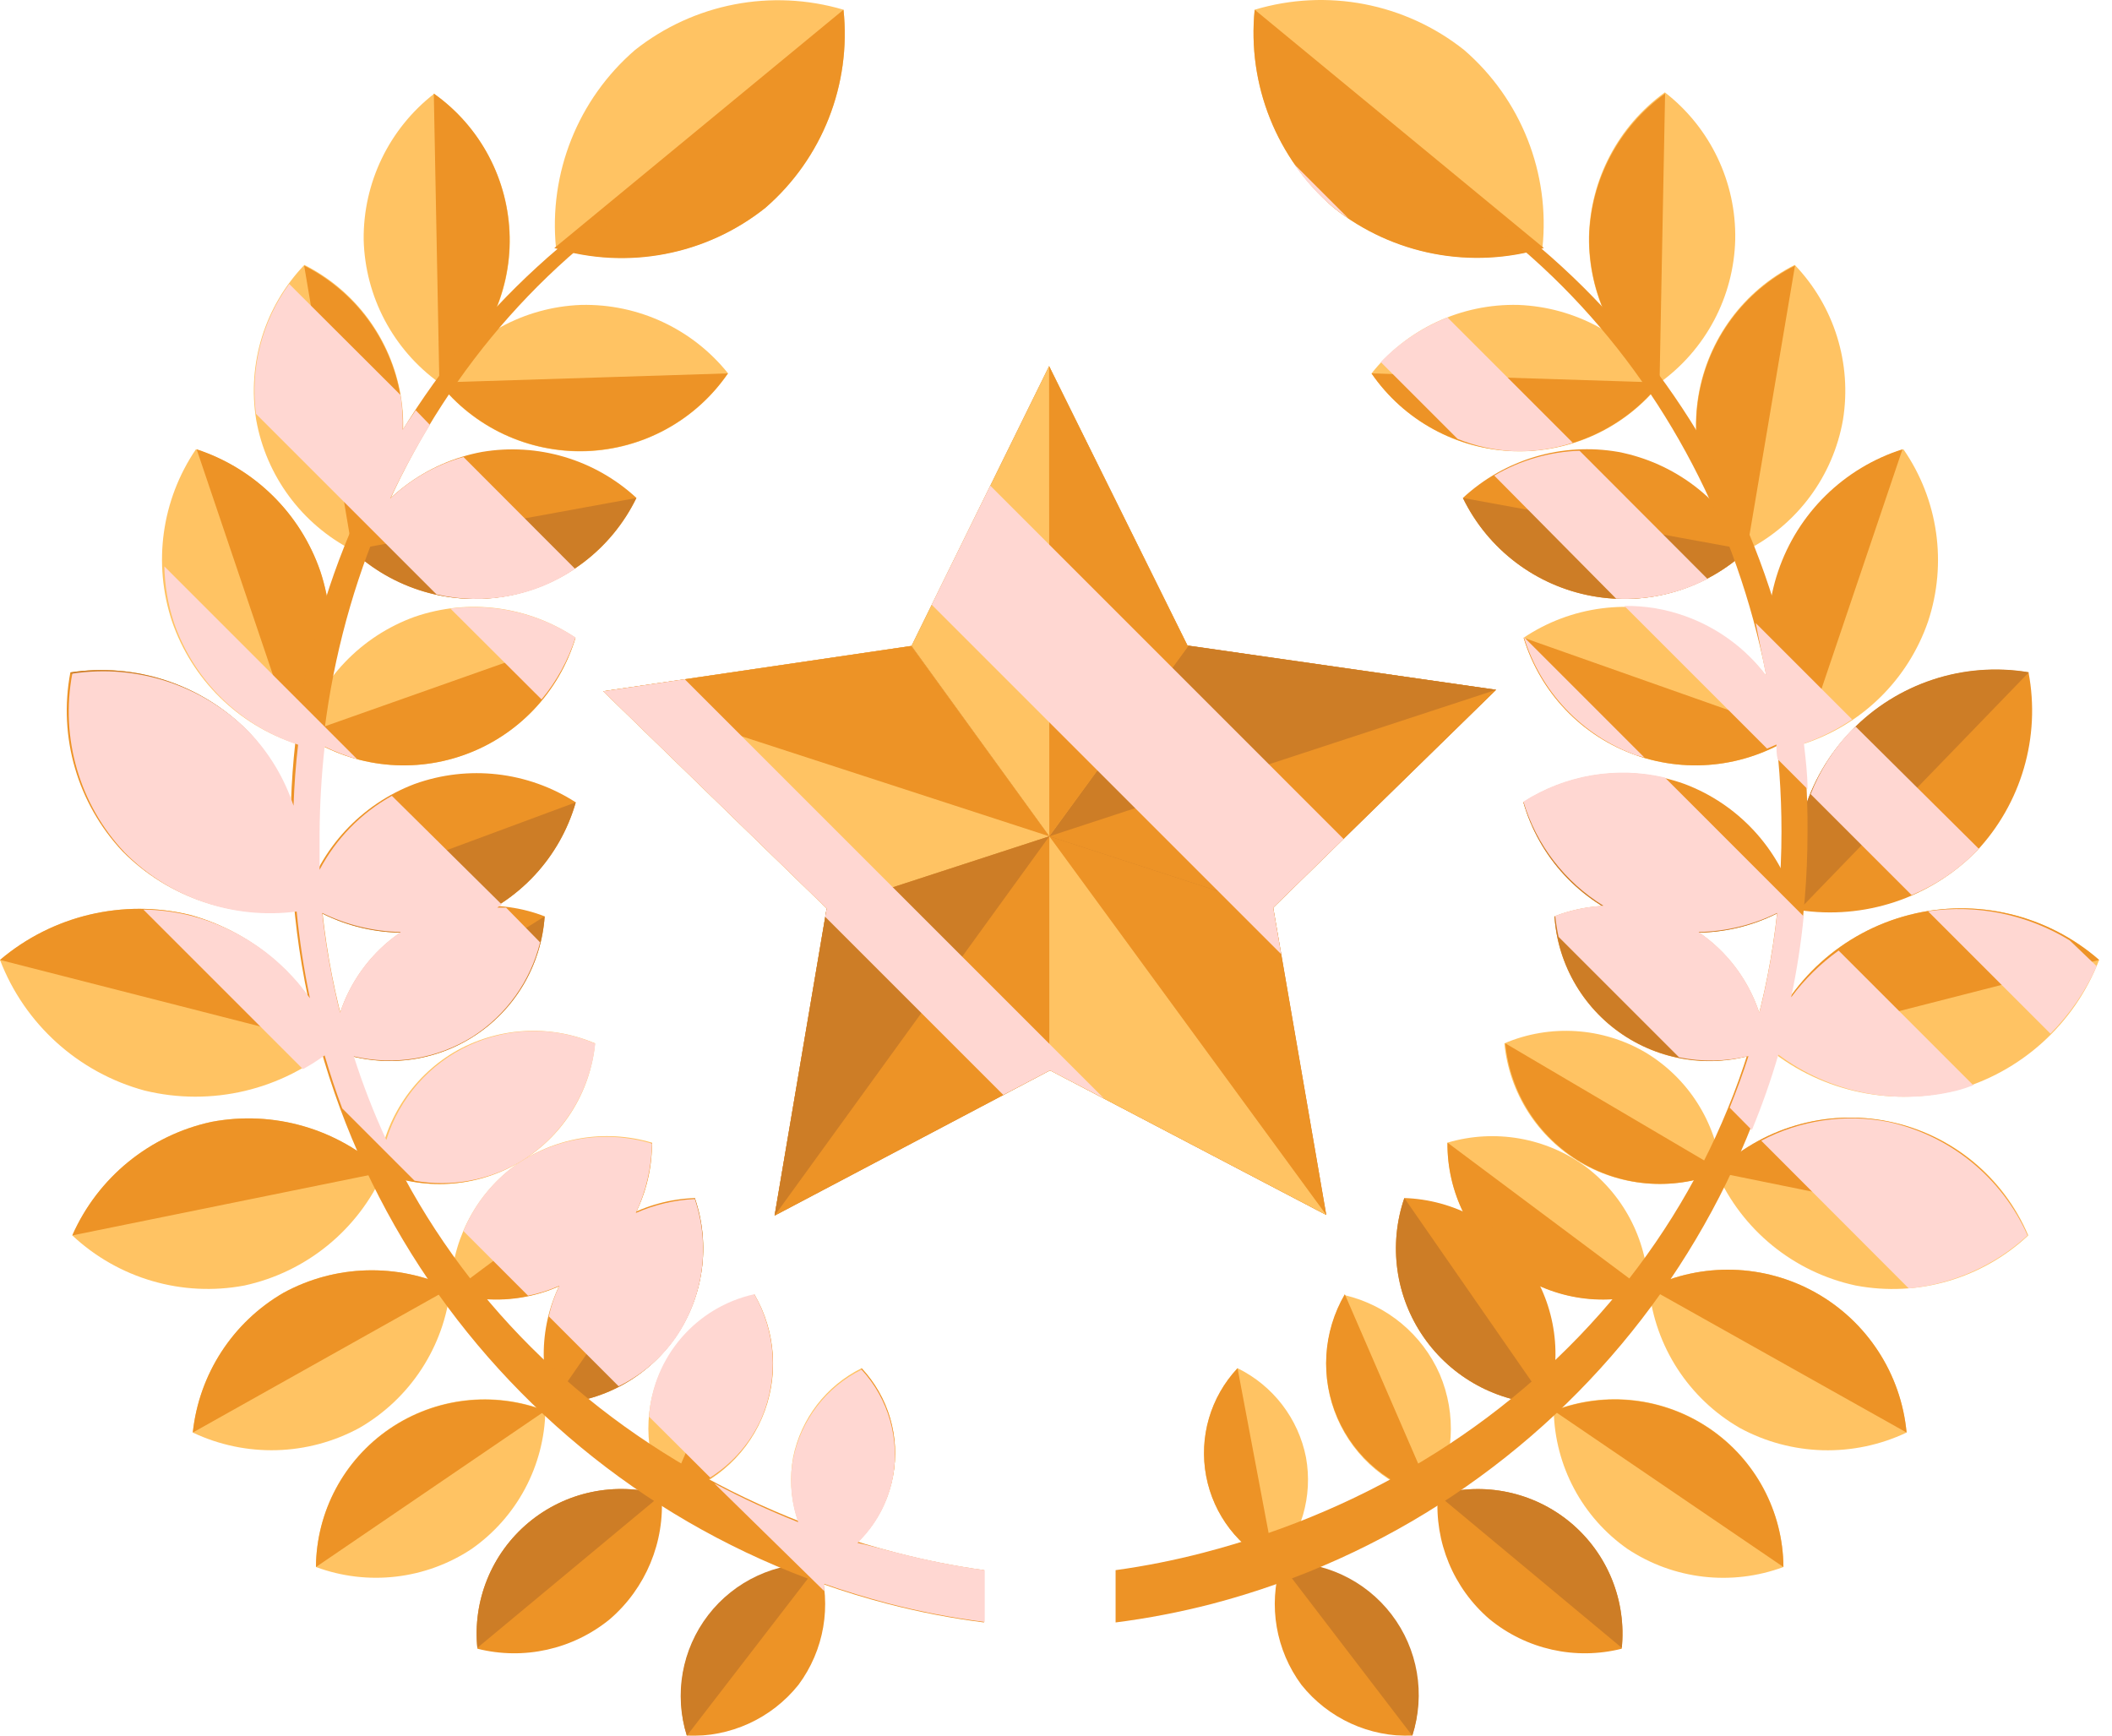 <?xml version="1.0" encoding="UTF-8"?>
<svg width="73px" height="60px" viewBox="0 0 73 60" version="1.1" xmlns="http://www.w3.org/2000/svg" xmlns:xlink="http://www.w3.org/1999/xlink">
    <title>重庆市优秀创新型企业</title>
    <g id="页面-1" stroke="none" stroke-width="1" fill="none" fill-rule="evenodd" opacity="0.85">
        <g id="画板备份-5" transform="translate(-1032, -1329)" fill-rule="nonzero">
            <g id="重庆市优秀创新型企业" transform="translate(1032, 1329)">
                <polygon id="路径" fill="#C46600" points="41.043 22.31 51.713 23.843 44.008 31.374 45.841 41.995 36.294 36.997 26.773 42.02 28.572 31.399 20.85 23.893 31.505 22.327 36.261 12.656"></polygon>
                <polygon id="路径" fill="#FFB948" points="41.043 22.31 36.261 12.656 31.505 22.327 31.505 22.327 36.269 28.908 41.084 22.319"></polygon>
                <polygon id="路径" fill="#EA8000" points="36.269 28.908 44.016 31.424 44.008 31.374 51.713 23.843 41.068 22.319"></polygon>
                <polygon id="路径" fill="#EA8000" points="45.841 41.995 44.016 31.424 36.269 28.908 36.269 37.013 36.269 37.013 36.294 36.997"></polygon>
                <polygon id="路径" fill="#EA8000" points="26.773 42.02 36.269 37.013 36.269 28.908 28.572 31.415"></polygon>
                <polygon id="路径" fill="#FFB948" points="36.269 28.908 31.496 22.327 20.85 23.893 28.572 31.399 28.572 31.415"></polygon>
                <polygon id="路径" fill="#C46600" points="36.269 28.908 41.068 22.319 51.713 23.843"></polygon>
                <polygon id="路径" fill="#EA8000" points="36.269 28.908 41.084 22.319 41.043 22.31 36.261 12.656"></polygon>
                <polygon id="路径" fill="#EA8000" points="20.85 23.893 31.496 22.327 36.269 28.908"></polygon>
                <polygon id="路径" fill="#C46600" points="26.773 42.02 28.572 31.415 36.269 28.908"></polygon>
                <polygon id="路径" fill="#FFB948" points="45.841 41.995 36.294 36.997 36.269 37.013 36.269 37.013 36.269 28.908"></polygon>
                <path d="M21.95,1.727 C19.979,3.428 18.959,5.983 19.218,8.574 C21.713,9.322 24.416,8.803 26.456,7.183 C28.42,5.478 29.428,2.922 29.155,0.336 C26.67,-0.4 23.983,0.119 21.95,1.727 L21.95,1.727 Z" id="路径" fill="#FFB948"></path>
                <path d="M29.155,0.336 L29.155,0.336 L19.159,8.574 L19.159,8.574 C21.672,9.343 24.403,8.822 26.456,7.183 C28.42,5.478 29.428,2.922 29.155,0.336 Z" id="路径" fill="#EA8000"></path>
                <path d="M12.57,8.283 C12.619,10.255 13.591,12.09 15.194,13.239 C16.758,12.037 17.658,10.164 17.621,8.193 C17.583,6.221 16.611,4.384 15.003,3.243 C13.45,4.451 12.55,6.315 12.57,8.283 Z" id="路径" fill="#FFB948"></path>
                <path d="M14.994,3.234 L14.994,3.234 L15.186,13.231 L15.186,13.231 C16.75,12.029 17.65,10.156 17.612,8.184 C17.575,6.212 16.603,4.375 14.994,3.234 L14.994,3.234 Z" id="路径" fill="#EA8000"></path>
                <path d="M20.084,10.54 C18.113,10.612 16.292,11.609 15.169,13.231 C16.39,14.783 18.276,15.662 20.249,15.598 C22.223,15.534 24.048,14.534 25.165,12.906 C23.934,11.367 22.054,10.492 20.084,10.54 Z" id="路径" fill="#FFB948"></path>
                <path d="M25.165,12.906 L25.165,12.906 L15.169,13.222 L15.169,13.222 C16.39,14.775 18.276,15.653 20.249,15.589 C22.223,15.525 24.048,14.526 25.165,12.897 L25.165,12.906 Z" id="路径" fill="#EA8000"></path>
                <path d="M8.855,14.513 C9.202,16.453 10.434,18.12 12.187,19.02 C13.562,17.602 14.179,15.614 13.85,13.667 C13.521,11.72 12.285,10.045 10.521,9.157 C9.156,10.582 8.539,12.566 8.855,14.513 L8.855,14.513 Z" id="路径" fill="#FFB948"></path>
                <path d="M10.513,9.182 L10.513,9.182 L12.179,19.045 L12.179,19.045 C13.553,17.627 14.171,15.639 13.842,13.692 C13.513,11.745 12.277,10.07 10.513,9.182 L10.513,9.182 Z" id="路径" fill="#EA8000"></path>
                <path d="M16.66,15.621 C14.712,15.983 13.046,17.238 12.162,19.012 C13.599,20.366 15.594,20.957 17.536,20.601 C19.478,20.246 21.136,18.988 22,17.212 C20.563,15.883 18.591,15.295 16.66,15.621 L16.66,15.621 Z" id="路径" fill="#EA8000"></path>
                <path d="M22,17.212 L22,17.212 L12.154,19.012 L12.154,19.012 C13.59,20.366 15.586,20.957 17.528,20.601 C19.47,20.246 21.127,18.988 21.992,17.212 L22,17.212 Z" id="路径" fill="#C46600"></path>
                <path d="M5.948,21.486 C6.638,23.487 8.226,25.05 10.238,25.709 C11.431,23.96 11.74,21.754 11.071,19.745 C10.38,17.742 8.788,16.181 6.772,15.53 C5.584,17.278 5.279,19.48 5.948,21.486 L5.948,21.486 Z" id="路径" fill="#FFB948"></path>
                <path d="M6.797,15.53 L6.797,15.53 L10.238,25.709 L10.238,25.709 C11.431,23.96 11.74,21.754 11.071,19.745 C10.385,17.748 8.803,16.188 6.797,15.53 L6.797,15.53 Z" id="路径" fill="#EA8000"></path>
                <path d="M14.336,21.319 C12.479,21.988 11.045,23.49 10.463,25.376 C12.094,26.49 14.16,26.76 16.023,26.101 C17.885,25.443 19.323,23.936 19.892,22.044 C18.256,20.946 16.2,20.678 14.336,21.319 L14.336,21.319 Z" id="路径" fill="#FFB948"></path>
                <path d="M19.892,22.044 L19.892,22.044 L10.463,25.376 L10.463,25.376 C12.094,26.49 14.16,26.76 16.023,26.101 C17.885,25.443 19.323,23.936 19.892,22.044 Z" id="路径" fill="#EA8000"></path>
                <path d="M4.24,29.433 C5.84,31.047 8.116,31.799 10.363,31.457 C10.786,29.223 10.114,26.922 8.555,25.268 C6.955,23.654 4.679,22.901 2.432,23.243 C2.009,25.477 2.681,27.778 4.24,29.433 L4.24,29.433 Z" id="路径" fill="#EA8000"></path>
                <path d="M2.432,23.243 L2.432,23.243 L10.363,31.449 L10.363,31.449 C10.786,29.215 10.114,26.914 8.555,25.259 C6.953,23.648 4.678,22.899 2.432,23.243 L2.432,23.243 Z" id="路径" fill="#C46600"></path>
                <path d="M14.328,27.1 C12.483,27.801 11.071,29.323 10.513,31.215 C12.164,32.301 14.234,32.537 16.087,31.849 C17.941,31.162 19.357,29.634 19.901,27.733 C18.243,26.665 16.183,26.431 14.328,27.1 L14.328,27.1 Z" id="路径" fill="#EA8000"></path>
                <path d="M19.901,27.733 L19.901,27.733 L10.513,31.215 L10.513,31.215 C12.164,32.301 14.234,32.537 16.087,31.849 C17.941,31.162 19.357,29.634 19.901,27.733 Z" id="路径" fill="#C46600"></path>
                <path d="M4.998,37.696 C7.309,38.26 9.751,37.681 11.562,36.139 C10.704,33.928 8.85,32.253 6.564,31.624 C4.253,31.065 1.814,31.644 4.43918566e-15,33.181 C0.85,35.398 2.707,37.075 4.998,37.696 L4.998,37.696 Z" id="路径" fill="#FFB948"></path>
                <path d="M0,33.181 L0,33.181 L11.571,36.139 L11.571,36.139 C10.712,33.928 8.859,32.253 6.572,31.624 C4.259,31.062 1.816,31.641 0,33.181 L0,33.181 Z" id="路径" fill="#EA8000"></path>
                <path d="M8.447,44.435 C10.586,43.971 12.375,42.513 13.262,40.512 C11.665,39.014 9.448,38.37 7.297,38.779 C5.163,39.246 3.38,40.704 2.499,42.703 C4.092,44.195 6.301,44.839 8.447,44.435 L8.447,44.435 Z" id="路径" fill="#FFB948"></path>
                <path d="M2.499,42.703 L2.499,42.703 L13.278,40.512 L13.278,40.512 C11.681,39.014 9.465,38.37 7.314,38.779 C5.173,39.241 3.383,40.699 2.499,42.703 Z" id="路径" fill="#EA8000"></path>
                <path d="M12.42,49.358 C14.183,48.341 15.354,46.543 15.569,44.519 C13.728,43.65 11.584,43.712 9.796,44.685 C8.041,45.703 6.877,47.499 6.664,49.517 C8.498,50.385 10.636,50.326 12.42,49.358 Z" id="路径" fill="#FFB948"></path>
                <path d="M6.664,49.517 L6.664,49.517 L15.577,44.519 L15.577,44.519 C13.737,43.65 11.592,43.712 9.805,44.685 C8.046,45.701 6.879,47.497 6.664,49.517 Z" id="路径" fill="#EA8000"></path>
                <path d="M16.302,53.54 C17.866,52.445 18.814,50.668 18.851,48.759 C17.063,48.069 15.051,48.301 13.467,49.381 C11.884,50.46 10.932,52.249 10.921,54.165 C12.711,54.828 14.711,54.595 16.302,53.54 Z" id="路径" fill="#FFB948"></path>
                <path d="M10.921,54.165 L10.921,54.165 L18.843,48.767 L18.843,48.767 C17.057,48.081 15.049,48.314 13.468,49.391 C11.888,50.469 10.936,52.252 10.921,54.165 Z" id="路径" fill="#EA8000"></path>
                <path d="M21.084,55.964 C22.323,54.893 22.984,53.3 22.866,51.666 C21.268,51.202 19.543,51.564 18.266,52.632 C16.989,53.7 16.328,55.333 16.502,56.989 C18.105,57.393 19.805,57.013 21.084,55.964 L21.084,55.964 Z" id="路径" fill="#EA8000"></path>
                <path d="M16.502,56.956 L16.502,56.956 L22.866,51.666 L22.866,51.666 C21.268,51.202 19.543,51.564 18.266,52.632 C16.989,53.7 16.328,55.333 16.502,56.989 L16.502,56.956 Z" id="路径" fill="#C46600"></path>
                <path d="M13.995,32.132 C12.555,33.051 11.629,34.593 11.496,36.297 C13.088,36.929 14.886,36.762 16.336,35.848 C17.785,34.934 18.71,33.383 18.826,31.674 C17.233,31.057 15.443,31.227 13.995,32.132 Z" id="路径" fill="#EA8000"></path>
                <path d="M18.826,31.674 L18.826,31.674 L11.487,36.288 L11.487,36.288 C13.079,36.923 14.879,36.759 16.33,35.847 C17.781,34.934 18.708,33.383 18.826,31.674 Z" id="路径" fill="#C46600"></path>
                <path d="M15.677,36.38 C14.211,37.259 13.244,38.778 13.07,40.479 C14.648,41.167 16.461,41.057 17.945,40.184 C19.429,39.31 20.404,37.778 20.567,36.064 C18.979,35.389 17.165,35.506 15.677,36.38 L15.677,36.38 Z" id="路径" fill="#FFB948"></path>
                <path d="M20.525,36.064 L20.525,36.064 L13.028,40.479 L13.028,40.479 C14.607,41.167 16.419,41.057 17.903,40.184 C19.387,39.31 20.362,37.778 20.525,36.064 Z" id="路径" fill="#EA8000"></path>
                <path d="M17.743,40.329 C16.383,41.361 15.583,42.969 15.577,44.677 C17.215,45.178 18.993,44.87 20.367,43.847 C21.74,42.824 22.544,41.208 22.533,39.496 C20.894,39.011 19.123,39.319 17.743,40.329 Z" id="路径" fill="#FFB948"></path>
                <path d="M22.533,39.496 L22.533,39.496 L15.577,44.685 L15.577,44.685 C17.215,45.186 18.993,44.878 20.367,43.855 C21.74,42.832 22.544,41.216 22.533,39.504 L22.533,39.496 Z" id="路径" fill="#EA8000"></path>
                <path d="M19.742,43.727 C18.781,45.137 18.534,46.916 19.076,48.534 C20.786,48.486 22.371,47.627 23.346,46.221 C24.321,44.816 24.57,43.03 24.016,41.411 C22.307,41.47 20.724,42.327 19.742,43.727 L19.742,43.727 Z" id="路径" fill="#EA8000"></path>
                <path d="M24.016,41.411 L24.016,41.411 L19.076,48.534 L19.076,48.534 C20.786,48.486 22.371,47.627 23.346,46.221 C24.321,44.816 24.57,43.03 24.016,41.411 L24.016,41.411 Z" id="路径" fill="#C46600"></path>
                <path d="M22.791,47.501 C22.205,48.884 22.3,50.463 23.049,51.766 C24.516,51.428 25.734,50.413 26.331,49.032 C26.928,47.651 26.832,46.068 26.073,44.769 C24.613,45.117 23.398,46.127 22.791,47.501 L22.791,47.501 Z" id="路径" fill="#FFB948"></path>
                <path d="M26.073,44.735 L26.073,44.735 L23.049,51.733 L23.049,51.733 C24.516,51.395 25.734,50.38 26.331,48.999 C26.928,47.617 26.832,46.035 26.073,44.735 L26.073,44.735 Z" id="路径" fill="#EA8000"></path>
                <path d="M27.598,58.238 C28.487,57.043 28.753,55.496 28.314,54.073 C26.826,54.007 25.399,54.668 24.489,55.847 C23.579,57.026 23.3,58.574 23.741,59.996 C25.233,60.058 26.665,59.405 27.598,58.238 Z" id="路径" fill="#EA8000"></path>
                <path d="M23.741,59.996 L23.741,59.996 L28.322,54.048 L28.322,54.048 C26.827,53.976 25.391,54.64 24.478,55.825 C23.565,57.011 23.289,58.569 23.741,59.996 Z" id="路径" fill="#C46600"></path>
                <path d="M27.414,50.375 C27.171,51.717 27.572,53.096 28.497,54.098 C29.733,53.509 30.612,52.366 30.866,51.021 C31.119,49.676 30.716,48.291 29.78,47.293 C28.556,47.897 27.682,49.036 27.414,50.375 Z" id="路径" fill="#FFB948"></path>
                <path d="M29.78,47.293 L29.78,47.293 L28.497,54.098 L28.497,54.098 C29.733,53.509 30.612,52.366 30.866,51.021 C31.119,49.676 30.716,48.291 29.78,47.293 Z" id="路径" fill="#EA8000"></path>
                <path d="M34.012,54.273 C32.993,54.132 31.984,53.932 30.988,53.673 C19.259,50.633 10.996,40.878 10.996,28.741 C10.996,18.062 17.068,8.174 27.123,4.376 L27.123,3.993 C16.8,7.839 9.979,17.725 10.046,28.741 C10.043,41.301 18.526,52.276 30.68,55.439 C31.776,55.724 32.889,55.939 34.012,56.081 L34.012,54.273 Z" id="路径" fill="#EA8000"></path>
                <path d="M50.606,1.727 C52.575,3.428 53.586,5.986 53.313,8.574 C50.825,9.312 48.134,8.793 46.099,7.183 C44.126,5.482 43.107,2.927 43.367,0.336 C45.862,-0.413 48.565,0.107 50.606,1.727 Z" id="路径" fill="#FFB948"></path>
                <path d="M43.367,0.336 L43.367,0.336 L53.363,8.574 L53.363,8.574 C50.86,9.33 48.146,8.81 46.099,7.183 C44.126,5.482 43.107,2.927 43.367,0.336 L43.367,0.336 Z" id="路径" fill="#EA8000"></path>
                <path d="M59.977,8.283 C59.928,10.255 58.957,12.09 57.353,13.239 C55.798,12.029 54.898,10.161 54.921,8.191 C54.962,6.205 55.933,4.354 57.545,3.193 C59.114,4.409 60.016,6.297 59.977,8.283 Z" id="路径" fill="#FFB948"></path>
                <path d="M57.553,3.234 L57.553,3.234 L57.361,13.231 L57.361,13.231 C55.806,12.02 54.906,10.153 54.929,8.183 C54.985,6.215 55.956,4.385 57.553,3.234 L57.553,3.234 Z" id="路径" fill="#EA8000"></path>
                <path d="M52.48,10.54 C54.452,10.615 56.275,11.611 57.403,13.231 C56.183,14.783 54.296,15.662 52.323,15.598 C50.349,15.534 48.524,14.534 47.407,12.906 C48.633,11.366 50.511,10.49 52.48,10.54 L52.48,10.54 Z" id="路径" fill="#FFB948"></path>
                <path d="M47.398,12.906 L47.398,12.906 L57.395,13.222 L57.395,13.222 C56.174,14.775 54.288,15.653 52.314,15.589 C50.341,15.525 48.515,14.526 47.398,12.897 L47.398,12.906 Z" id="路径" fill="#EA8000"></path>
                <path d="M63.701,14.513 C63.36,16.456 62.126,18.125 60.368,19.02 C58.994,17.602 58.376,15.614 58.705,13.667 C59.034,11.72 60.27,10.045 62.034,9.157 C63.399,10.582 64.016,12.566 63.701,14.513 Z" id="路径" fill="#FFB948"></path>
                <path d="M62.043,9.182 L62.043,9.182 L60.377,19.045 L60.377,19.045 C59.002,17.627 58.385,15.639 58.714,13.692 C59.043,11.745 60.279,10.07 62.043,9.182 L62.043,9.182 Z" id="路径" fill="#EA8000"></path>
                <path d="M55.937,15.621 C57.872,15.994 59.523,17.247 60.402,19.012 C58.965,20.366 56.97,20.957 55.028,20.601 C53.085,20.246 51.428,18.988 50.564,17.212 C52.008,15.872 53.996,15.283 55.937,15.621 L55.937,15.621 Z" id="路径" fill="#EA8000"></path>
                <path d="M50.564,17.212 L50.564,17.212 L60.402,19.012 L60.402,19.012 C58.965,20.366 56.97,20.957 55.028,20.601 C53.085,20.246 51.428,18.988 50.564,17.212 Z" id="路径" fill="#C46600"></path>
                <path d="M66.641,21.486 C65.951,23.487 64.363,25.05 62.351,25.709 C61.132,23.972 60.814,21.758 61.493,19.748 C62.173,17.738 63.769,16.171 65.791,15.53 C66.996,17.271 67.31,19.477 66.641,21.486 Z" id="路径" fill="#FFB948"></path>
                <path d="M65.758,15.53 L65.758,15.53 L62.318,25.709 L62.318,25.709 C61.099,23.972 60.78,21.758 61.46,19.748 C62.139,17.738 63.735,16.171 65.758,15.53 L65.758,15.53 Z" id="路径" fill="#EA8000"></path>
                <path d="M58.219,21.319 C60.079,21.987 61.516,23.489 62.101,25.376 C60.468,26.49 58.402,26.759 56.538,26.101 C54.674,25.443 53.235,23.936 52.663,22.044 C54.3,20.946 56.356,20.678 58.219,21.319 L58.219,21.319 Z" id="路径" fill="#FFB948"></path>
                <path d="M52.663,22.044 L52.663,22.044 L62.101,25.376 L62.101,25.376 C60.468,26.49 58.402,26.759 56.538,26.101 C54.674,25.443 53.235,23.936 52.663,22.044 L52.663,22.044 Z" id="路径" fill="#EA8000"></path>
                <path d="M68.307,29.433 C66.707,31.048 64.432,31.8 62.184,31.457 C61.731,29.222 62.407,26.907 63.991,25.266 C65.575,23.625 67.865,22.869 70.115,23.243 C70.538,25.477 69.866,27.778 68.307,29.433 Z" id="路径" fill="#EA8000"></path>
                <path d="M70.123,23.243 L70.123,23.243 L62.184,31.449 L62.184,31.449 C61.731,29.213 62.407,26.898 63.991,25.258 C65.575,23.617 67.865,22.861 70.115,23.235 L70.123,23.243 Z" id="路径" fill="#C46600"></path>
                <path d="M58.228,27.1 C60.075,27.796 61.489,29.32 62.043,31.215 C60.391,32.301 58.321,32.537 56.468,31.849 C54.615,31.162 53.199,29.634 52.655,27.733 C54.312,26.665 56.373,26.431 58.228,27.1 L58.228,27.1 Z" id="路径" fill="#EA8000"></path>
                <path d="M52.655,27.733 L52.655,27.733 L62.043,31.215 L62.043,31.215 C60.391,32.301 58.321,32.537 56.468,31.849 C54.615,31.162 53.199,29.634 52.655,27.733 L52.655,27.733 Z" id="路径" fill="#C46600"></path>
                <path d="M67.549,37.696 C65.24,38.26 62.801,37.681 60.993,36.139 C61.817,33.902 63.688,32.214 65.998,31.623 C68.307,31.033 70.759,31.615 72.555,33.181 C71.704,35.4 69.843,37.077 67.549,37.696 Z" id="路径" fill="#FFB948"></path>
                <path d="M72.555,33.181 L72.555,33.181 L60.993,36.139 L60.993,36.139 C61.817,33.902 63.688,32.214 65.998,31.623 C68.307,31.033 70.759,31.615 72.555,33.181 Z" id="路径" fill="#EA8000"></path>
                <path d="M64.142,44.435 C62,43.976 60.209,42.517 59.327,40.512 C60.906,38.98 63.139,38.326 65.295,38.765 C67.45,39.203 69.251,40.676 70.106,42.703 C68.509,44.199 66.293,44.843 64.142,44.435 L64.142,44.435 Z" id="路径" fill="#FFB948"></path>
                <path d="M70.081,42.703 L70.081,42.703 L59.302,40.512 L59.302,40.512 C60.881,38.98 63.114,38.326 65.27,38.765 C67.425,39.203 69.226,40.676 70.081,42.703 Z" id="路径" fill="#EA8000"></path>
                <path d="M60.135,49.358 C58.372,48.343 57.204,46.542 56.995,44.519 C58.826,43.623 60.98,43.684 62.758,44.682 C64.536,45.68 65.71,47.487 65.9,49.517 C64.063,50.387 61.921,50.329 60.135,49.358 Z" id="路径" fill="#FFB948"></path>
                <path d="M65.9,49.517 L65.9,49.517 L56.995,44.519 L56.995,44.519 C58.826,43.623 60.98,43.684 62.758,44.682 C64.536,45.68 65.71,47.487 65.9,49.517 L65.9,49.517 Z" id="路径" fill="#EA8000"></path>
                <path d="M56.253,53.54 C54.689,52.445 53.742,50.668 53.704,48.759 C55.493,48.065 57.508,48.296 59.094,49.376 C60.68,50.456 61.633,52.246 61.643,54.165 C59.85,54.83 57.847,54.598 56.253,53.54 L56.253,53.54 Z" id="路径" fill="#FFB948"></path>
                <path d="M61.643,54.165 L61.643,54.165 L53.713,48.767 L53.713,48.767 C55.499,48.078 57.51,48.309 59.093,49.387 C60.676,50.464 61.629,52.25 61.643,54.165 Z" id="路径" fill="#EA8000"></path>
                <path d="M51.48,55.964 C50.238,54.895 49.576,53.3 49.698,51.666 C51.295,51.205 53.017,51.569 54.292,52.636 C55.566,53.704 56.227,55.335 56.053,56.989 C54.453,57.393 52.755,57.013 51.48,55.964 Z" id="路径" fill="#EA8000"></path>
                <path d="M56.053,56.956 L56.053,56.956 L49.698,51.666 L49.698,51.666 C51.295,51.205 53.017,51.569 54.292,52.636 C55.566,53.704 56.227,55.335 56.053,56.989 L56.053,56.956 Z" id="路径" fill="#C46600"></path>
                <path d="M58.569,32.132 C60.007,33.053 60.932,34.594 61.068,36.297 C59.475,36.932 57.674,36.767 56.222,35.852 C54.771,34.938 53.844,33.385 53.729,31.674 C55.325,31.058 57.117,31.228 58.569,32.132 L58.569,32.132 Z" id="路径" fill="#EA8000"></path>
                <path d="M53.729,31.674 L53.729,31.674 L61.068,36.288 L61.068,36.288 C59.476,36.923 57.677,36.759 56.226,35.847 C54.775,34.934 53.847,33.383 53.729,31.674 Z" id="路径" fill="#C46600"></path>
                <path d="M56.878,36.38 C58.344,37.261 59.312,38.778 59.494,40.479 C57.915,41.163 56.105,41.052 54.622,40.179 C53.139,39.305 52.164,37.776 51.997,36.064 C53.582,35.39 55.393,35.508 56.878,36.38 L56.878,36.38 Z" id="路径" fill="#FFB948"></path>
                <path d="M52.03,36.064 L52.03,36.064 L59.527,40.479 L59.527,40.479 C57.949,41.163 56.138,41.052 54.655,40.179 C53.173,39.305 52.197,37.776 52.03,36.064 L52.03,36.064 Z" id="路径" fill="#EA8000"></path>
                <path d="M54.812,40.329 C56.175,41.359 56.977,42.968 56.978,44.677 C55.341,45.179 53.564,44.87 52.191,43.847 C50.819,42.823 50.017,41.207 50.031,39.496 C51.667,39.013 53.435,39.321 54.812,40.329 Z" id="路径" fill="#FFB948"></path>
                <path d="M50.031,39.496 L50.031,39.496 L56.978,44.685 L56.978,44.685 C55.341,45.187 53.564,44.879 52.191,43.855 C50.819,42.832 50.017,41.216 50.031,39.504 L50.031,39.496 Z" id="路径" fill="#EA8000"></path>
                <path d="M52.813,43.727 C53.778,45.136 54.025,46.916 53.479,48.534 C51.769,48.486 50.184,47.627 49.209,46.221 C48.234,44.816 47.986,43.03 48.54,41.411 C50.249,41.467 51.833,42.325 52.813,43.727 Z" id="路径" fill="#EA8000"></path>
                <path d="M48.54,41.411 L48.54,41.411 L53.479,48.534 L53.479,48.534 C51.769,48.486 50.184,47.627 49.209,46.221 C48.234,44.816 47.986,43.03 48.54,41.411 L48.54,41.411 Z" id="路径" fill="#C46600"></path>
                <path d="M49.764,47.501 C50.353,48.883 50.261,50.462 49.514,51.766 C48.046,51.43 46.826,50.416 46.227,49.035 C45.629,47.653 45.723,46.069 46.482,44.769 C47.944,45.114 49.159,46.126 49.764,47.501 Z" id="路径" fill="#FFB948"></path>
                <path d="M46.482,44.735 L46.482,44.735 L49.514,51.733 L49.514,51.733 C48.046,51.397 46.826,50.383 46.227,49.001 C45.629,47.62 45.723,46.036 46.482,44.735 L46.482,44.735 Z" id="路径" fill="#EA8000"></path>
                <path d="M44.983,58.238 C44.098,57.042 43.832,55.497 44.266,54.073 C45.75,54.015 47.169,54.68 48.073,55.858 C48.977,57.035 49.254,58.578 48.815,59.996 C47.331,60.05 45.91,59.398 44.983,58.238 Z" id="路径" fill="#EA8000"></path>
                <path d="M48.815,59.996 L48.815,59.996 L44.241,54.015 L44.241,54.015 C45.743,53.941 47.185,54.611 48.098,55.805 C49.011,56.999 49.279,58.566 48.815,59.996 L48.815,59.996 Z" id="路径" fill="#C46600"></path>
                <path d="M45.141,50.375 C45.384,51.717 44.983,53.096 44.058,54.098 C42.823,53.509 41.943,52.366 41.69,51.021 C41.436,49.676 41.839,48.291 42.775,47.293 C44.002,47.894 44.877,49.034 45.141,50.375 Z" id="路径" fill="#FFB948"></path>
                <path d="M42.775,47.293 L42.775,47.293 L44.058,54.098 L44.058,54.098 C42.823,53.509 41.943,52.366 41.69,51.021 C41.436,49.676 41.839,48.291 42.775,47.293 L42.775,47.293 Z" id="路径" fill="#EA8000"></path>
                <path d="M45.491,3.993 L45.491,4.376 C55.504,8.174 61.576,18.062 61.576,28.741 C61.576,40.878 53.305,50.633 41.584,53.673 C40.589,53.932 39.579,54.133 38.56,54.273 L38.56,56.081 C39.683,55.938 40.796,55.723 41.892,55.439 C54.028,52.259 62.488,41.287 62.476,28.741 C62.558,17.748 55.778,7.87 45.491,3.993 L45.491,3.993 Z" id="路径" fill="#EA8000"></path>
                <g id="编组" style="mix-blend-mode: soft-light;" transform="translate(52.655, 22.019)" fill="#FFD0CA">
                    <path d="M12.612,16.76 C11.117,16.469 9.568,16.698 8.222,17.41 L13.32,22.516 C14.852,22.37 16.295,21.727 17.427,20.684 C16.54,18.682 14.751,17.224 12.612,16.76 Z" id="路径"></path>
                    <path d="M9.255,12.454 C9.451,11.529 9.596,10.595 9.688,9.655 L4.89,4.856 C3.214,4.463 1.451,4.764 0,5.689 C0.45,7.187 1.434,8.467 2.766,9.288 C2.196,9.319 1.634,9.437 1.1,9.638 C1.126,9.881 1.165,10.123 1.216,10.363 L5.381,14.528 C6.174,14.689 6.993,14.675 7.78,14.486 C7.589,15.094 7.364,15.686 7.131,16.269 L7.897,17.043 C8.249,16.192 8.555,15.321 8.813,14.436 C10.572,15.745 12.822,16.203 14.953,15.686 C15.161,15.636 15.361,15.561 15.552,15.494 L10.896,10.838 C10.269,11.288 9.715,11.834 9.255,12.454 L9.255,12.454 Z M8.155,12.987 C7.785,11.849 7.046,10.868 6.056,10.196 C6.999,10.179 7.926,9.954 8.772,9.538 C8.648,10.701 8.442,11.853 8.155,12.987 Z" id="形状"></path>
                    <path d="M3.882,4.082 L4.182,4.165 L0.017,-2.95945711e-15 L0.017,-2.95945711e-15 C0.595,1.891 2.025,3.401 3.882,4.082 L3.882,4.082 Z" id="路径"></path>
                </g>
                <g id="编组" style="mix-blend-mode: soft-light;" transform="translate(44.733, 5.675)" fill="#FFD0CA">
                    <path d="M23.666,23.666 L19.409,19.443 L19.234,19.592 C18.637,20.224 18.167,20.965 17.851,21.775 L21.342,25.265 C22.179,24.917 22.939,24.405 23.574,23.758 C23.6,23.723 23.631,23.692 23.666,23.666 L23.666,23.666 Z" id="路径"></path>
                    <path d="M11.129,15.019 C12.223,15.073 13.312,14.837 14.286,14.336 L9.863,9.905 C8.824,9.94 7.81,10.235 6.914,10.763 L11.129,15.019 Z" id="路径"></path>
                    <path d="M16.31,17.668 C15.59,16.721 14.609,16.006 13.486,15.611 C12.821,15.375 12.118,15.26 11.412,15.269 L16.344,20.201 L16.669,20.059 C16.669,20.226 16.669,20.4 16.71,20.567 L17.743,21.6 C17.743,21.075 17.677,20.55 17.618,20.026 C18.207,19.821 18.767,19.541 19.284,19.193 L15.952,15.861 C16.077,16.485 16.194,17.085 16.31,17.668 Z" id="路径"></path>
                    <path d="M5.91891421e-15,-2.21959283e-15 C0.383,0.564 0.843,1.071 1.366,1.508 C1.533,1.641 1.708,1.758 1.874,1.874 L5.91891421e-15,-2.21959283e-15 Z" id="路径"></path>
                    <path d="M27.739,27.723 L26.806,26.831 C25.342,25.932 23.609,25.575 21.908,25.823 L26.14,30.055 C26.81,29.381 27.352,28.591 27.739,27.723 Z" id="路径"></path>
                    <path d="M7.58,9.921 C8.275,9.944 8.969,9.845 9.63,9.63 L5.298,5.298 C4.428,5.641 3.641,6.166 2.991,6.839 L5.648,9.496 C6.264,9.745 6.917,9.888 7.58,9.921 L7.58,9.921 Z" id="路径"></path>
                </g>
                <g id="编组" style="mix-blend-mode: soft-light;" transform="translate(2.376, 19.578)" fill="#FFD0CA">
                    <path d="M15.367,20.75 C14.603,21.323 14.007,22.092 13.643,22.975 L15.875,25.207 C16.248,25.134 16.611,25.019 16.958,24.865 C16.795,25.203 16.672,25.558 16.592,25.923 L19.007,28.339 C19.791,27.955 20.466,27.383 20.973,26.673 C21.939,25.265 22.185,23.484 21.64,21.867 C20.935,21.901 20.244,22.064 19.599,22.35 C19.956,21.6 20.146,20.781 20.157,19.951 C18.523,19.457 16.752,19.752 15.367,20.75 L15.367,20.75 Z" id="路径"></path>
                    <path d="M27.263,33.754 C27.896,33.144 28.324,32.352 28.487,31.488 C28.73,30.146 28.329,28.767 27.404,27.764 L27.404,27.764 C26.18,28.369 25.306,29.508 25.038,30.846 C24.902,31.579 24.963,32.335 25.213,33.037 C24.223,32.644 23.255,32.197 22.314,31.696 L26.113,35.42 L26.113,35.17 C26.838,35.42 27.571,35.645 28.329,35.845 C29.425,36.13 30.538,36.344 31.661,36.486 L31.661,34.695 C30.642,34.554 29.633,34.353 28.637,34.095 C28.154,33.979 27.704,33.845 27.263,33.754 Z" id="路径"></path>
                    <path d="M13.951,16.26 C15.121,15.512 15.958,14.343 16.292,12.995 L15.117,11.795 L14.809,11.795 L14.967,11.687 L11.169,7.93 C10.106,8.523 9.238,9.411 8.67,10.488 C8.67,10.063 8.67,9.655 8.67,9.205 C8.678,8.211 8.736,7.219 8.845,6.231 C9.207,6.407 9.583,6.552 9.969,6.664 L3.305,-5.93256571e-16 C3.318,0.663 3.43,1.32 3.638,1.949 C4.331,3.948 5.918,5.507 7.928,6.164 C7.845,6.856 7.795,7.564 7.77,8.272 C7.454,7.323 6.934,6.456 6.246,5.731 C4.645,4.117 2.37,3.365 0.123,3.707 L0.123,3.707 C-0.298,5.938 0.374,8.235 1.931,9.888 C3.485,11.461 5.686,12.216 7.878,11.929 C7.976,12.936 8.129,13.937 8.337,14.928 C7.354,13.523 5.904,12.514 4.246,12.079 C3.701,11.942 3.142,11.869 2.58,11.862 L8.095,17.377 C8.355,17.234 8.605,17.076 8.845,16.902 C9.028,17.527 9.228,18.135 9.453,18.734 L11.952,21.234 C13.2,21.459 14.488,21.232 15.584,20.592 C17.05,19.711 18.018,18.194 18.199,16.494 C16.806,15.894 15.223,15.915 13.846,16.55 C12.468,17.186 11.426,18.376 10.977,19.826 C10.542,18.887 10.167,17.921 9.853,16.935 C11.254,17.264 12.729,17.021 13.951,16.26 L13.951,16.26 Z M9.378,15.427 C9.095,14.293 8.889,13.141 8.761,11.979 C9.607,12.395 10.534,12.619 11.477,12.637 C10.487,13.308 9.748,14.29 9.378,15.427 L9.378,15.427 Z" id="形状"></path>
                    <path d="M23.956,29.422 C24.541,28.038 24.445,26.46 23.697,25.157 L23.697,25.157 C21.679,25.603 20.197,27.327 20.057,29.389 L22.173,31.496 C22.961,30.998 23.581,30.276 23.956,29.422 L23.956,29.422 Z" id="路径"></path>
                </g>
                <g id="编组" style="mix-blend-mode: soft-light;" transform="translate(8.795, 9.815)" fill="#FFD0CA">
                    <path d="M4.691,7.422 C5.102,6.547 5.56,5.696 6.066,4.873 L5.574,4.365 C5.424,4.59 5.266,4.806 5.125,5.04 C5.136,4.638 5.111,4.237 5.05,3.84 L1.201,1.47972855e-15 C0.258,1.295 -0.153,2.901 0.052,4.49 L6.291,10.729 C7.111,10.92 7.962,10.94 8.79,10.788 C9.611,10.638 10.392,10.318 11.081,9.846 L7.224,5.981 C6.275,6.248 5.405,6.742 4.691,7.422 Z" id="路径"></path>
                    <path d="M6.774,11.221 L9.923,14.361 C10.448,13.73 10.847,13.003 11.097,12.22 C9.822,11.381 8.288,11.027 6.774,11.221 Z" id="路径"></path>
                </g>
                <polygon id="路径" fill="#FFD0CA" style="mix-blend-mode: soft-light;" points="23.666 23.477 20.85 23.893 28.572 31.399 28.572 31.415 28.522 31.69 34.678 37.846 36.294 36.997 38.152 37.963"></polygon>
                <polygon id="路径" fill="#FFD0CA" style="mix-blend-mode: soft-light;" points="34.229 16.788 32.204 20.903 44.283 32.981 44.016 31.424 44.016 31.424 44.016 31.424 44.016 31.424 44.008 31.374 46.44 29"></polygon>
            </g>
        </g>
    </g>
</svg>